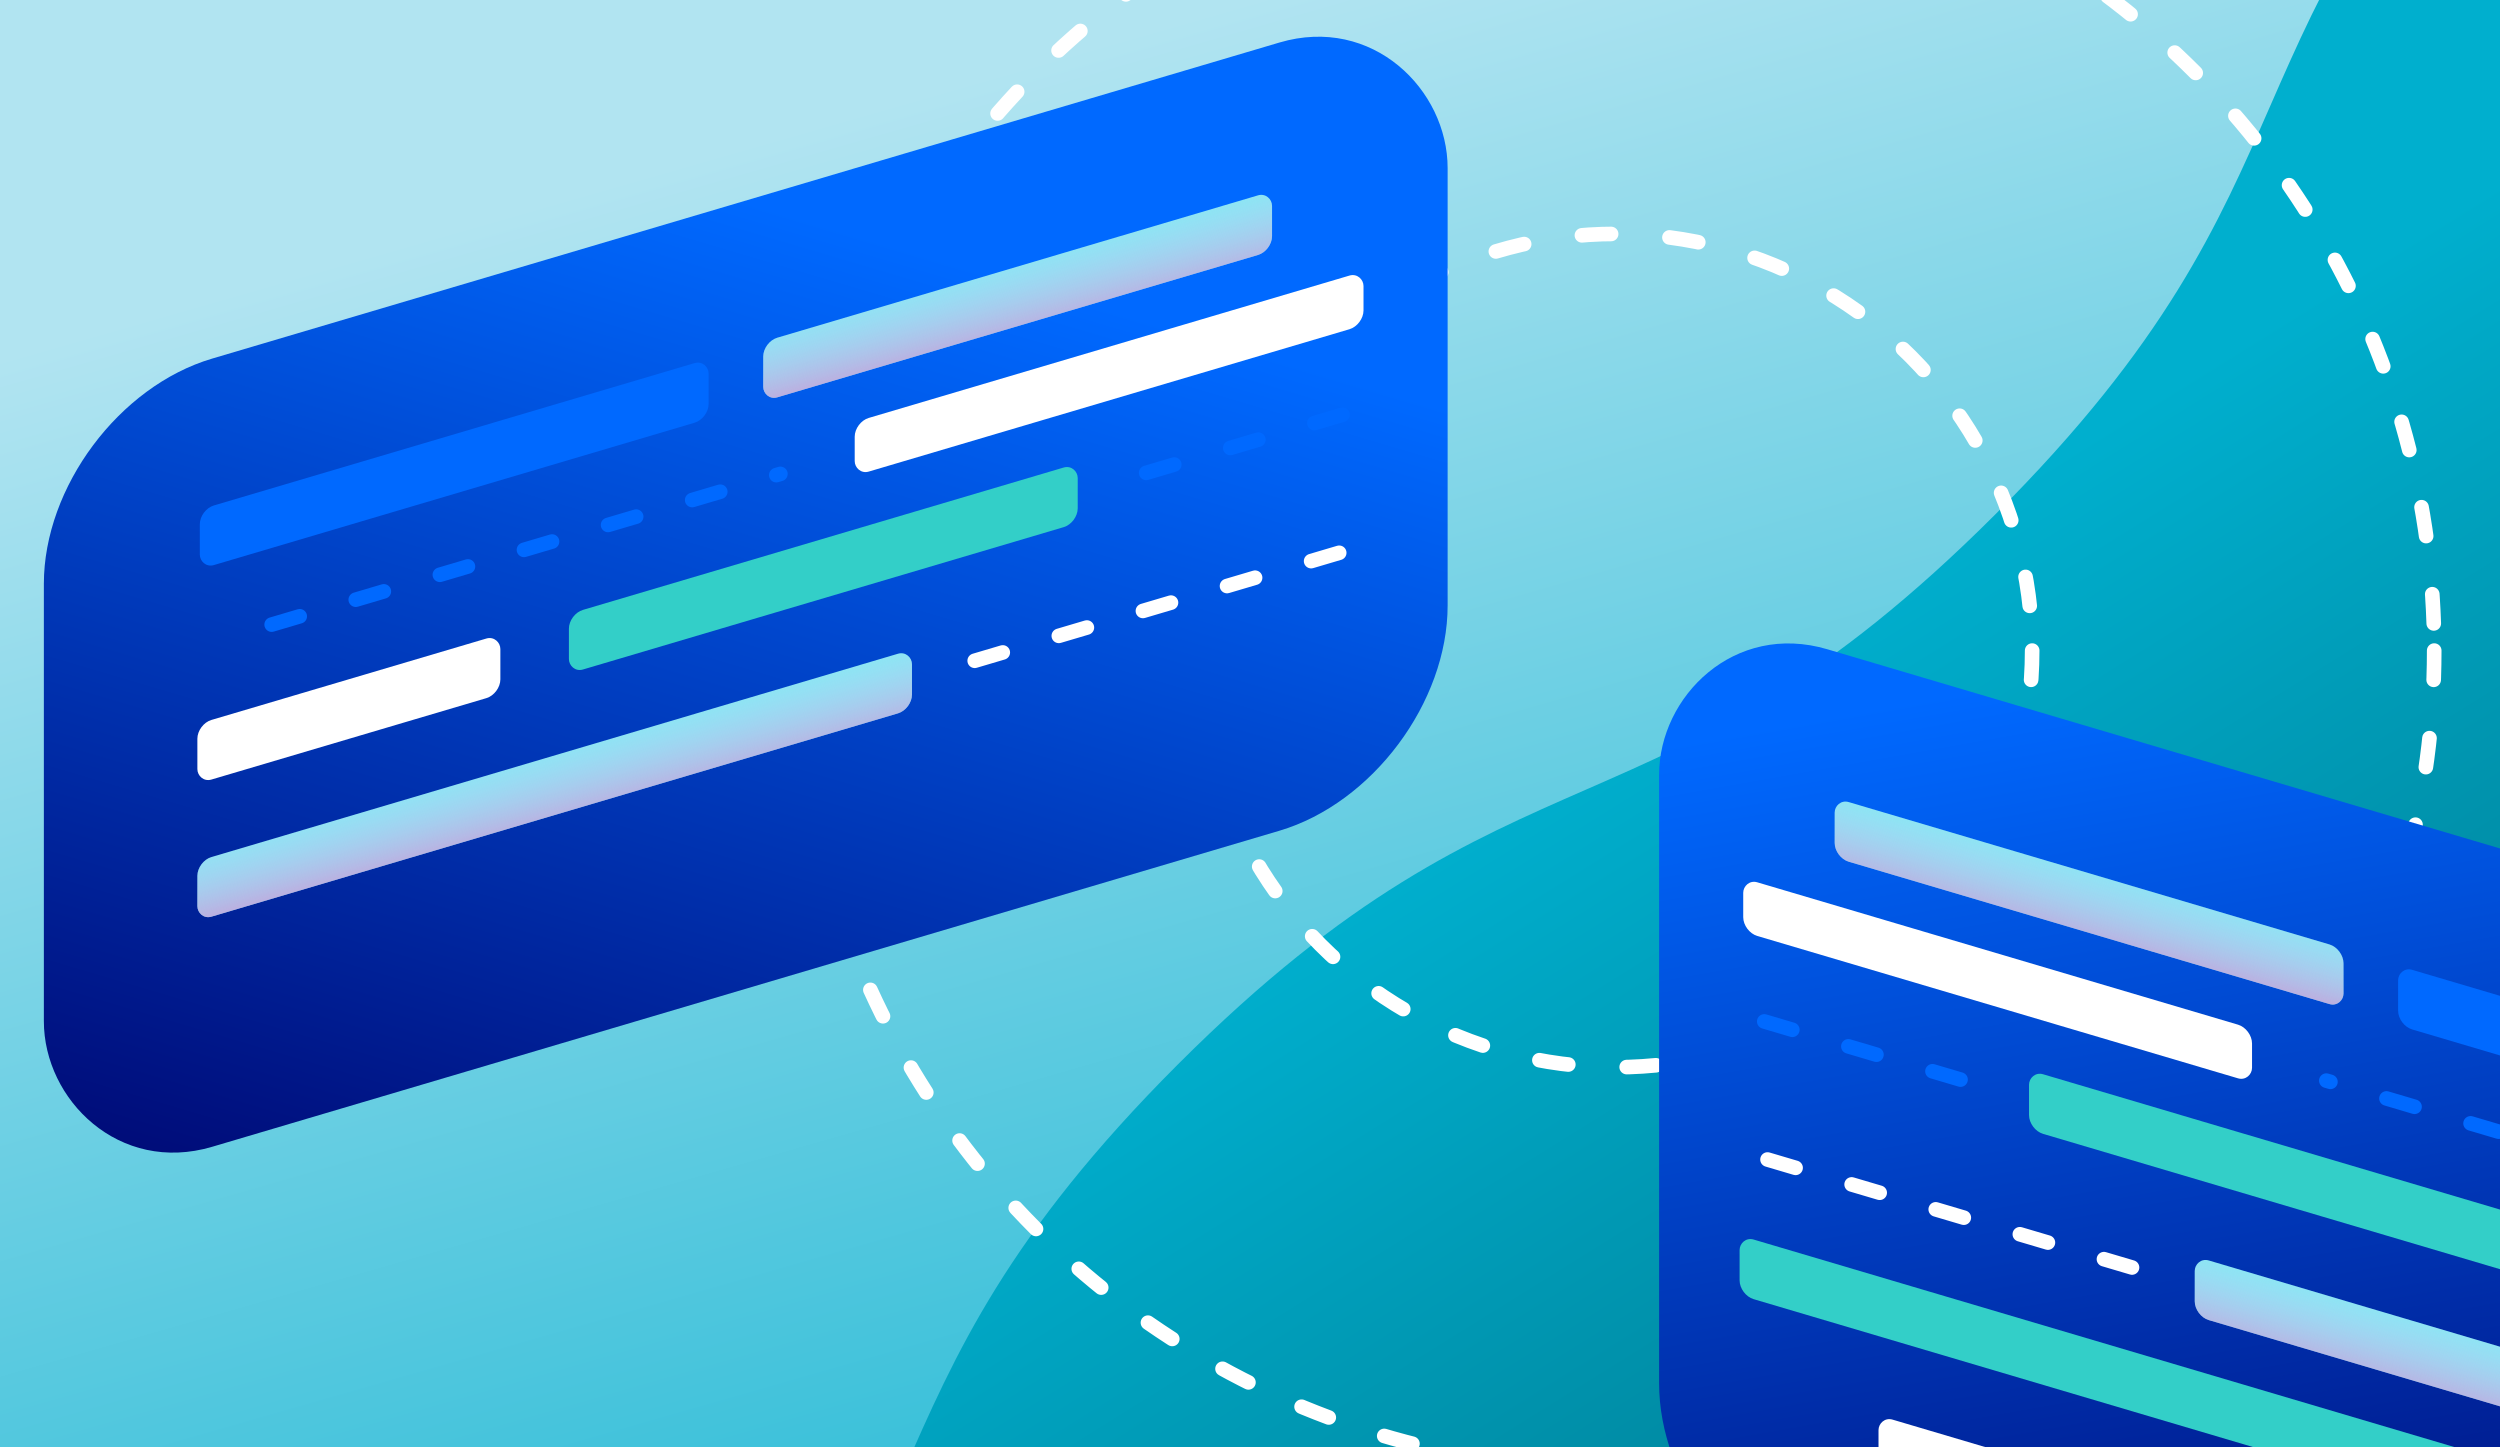 <svg width="342" height="198" viewBox="0 0 342 198" fill="none" xmlns="http://www.w3.org/2000/svg">
<g clip-path="url(#clip0_1733_12823)">
<rect width="342" height="198" fill="url(#paint0_linear_1733_12823)"/>
<path d="M-101.163 444.489C-147.9 491.227 -166.249 472.994 -212.986 519.731L-25.921 647.883L909.408 -287.446L722.343 -415.597C675.605 -368.86 693.838 -350.511 647.1 -303.774C600.363 -257.036 582.014 -275.269 535.277 -228.532C488.54 -181.795 506.772 -163.445 460.035 -116.708C413.298 -69.971 394.948 -88.203 348.211 -41.466C301.474 5.271 319.706 23.621 272.969 70.358C226.232 117.095 207.882 98.863 161.145 145.6C114.408 192.337 132.64 210.686 85.903 257.424C39.166 304.161 20.817 285.928 -25.921 332.666C-72.658 379.403 -54.425 397.752 -101.163 444.489Z" fill="url(#paint1_linear_1733_12823)"/>
<circle cx="221" cy="89" r="112" stroke="white" stroke-width="2" stroke-linecap="round" stroke-dasharray="4 8"/>
<circle cx="221" cy="89" r="57" stroke="white" stroke-width="2" stroke-linecap="round" stroke-dasharray="4 8"/>
<g filter="url(#filter0_d_1733_12823)">
<rect width="200.246" height="107.826" rx="24" transform="matrix(0.959 -0.284 0 1 6 49.873)" fill="url(#paint2_linear_1733_12823)"/>
</g>
<rect width="72.581" height="8.155" rx="2" transform="matrix(0.959 -0.284 0 1 27.335 69.716)" fill="#0069FF"/>
<rect width="43.222" height="8.155" rx="2" transform="matrix(0.959 -0.284 0 1 27 99.058)" fill="white"/>
<rect width="72.581" height="8.155" rx="2" transform="matrix(0.959 -0.284 0 1 104.41 46.769)" fill="#89E7F3"/>
<rect width="72.581" height="8.155" rx="2" transform="matrix(0.959 -0.284 0 1 104.41 46.769)" fill="url(#paint3_linear_1733_12823)"/>
<rect width="101.939" height="8.155" rx="2" transform="matrix(0.959 -0.284 0 1 27 117.814)" fill="#89E7F3"/>
<rect width="101.939" height="8.155" rx="2" transform="matrix(0.959 -0.284 0 1 27 117.814)" fill="url(#paint4_linear_1733_12823)"/>
<rect width="72.581" height="8.155" rx="2" transform="matrix(0.959 -0.284 0 1 77.826 84.002)" fill="#33CFC8"/>
<rect width="72.581" height="7.34" rx="2" transform="matrix(0.959 -0.284 0 1 116.923 57.742)" fill="white"/>
<path d="M37.165 85.445L106.756 64.831" stroke="#0069FF" stroke-width="2" stroke-linecap="round" stroke-dasharray="4 8"/>
<path d="M133.342 90.392L186.513 74.642" stroke="white" stroke-width="2" stroke-linecap="round" stroke-dasharray="4 8"/>
<path d="M156.8 64.687L186.513 55.885" stroke="#0069FF" stroke-width="2" stroke-linecap="round" stroke-dasharray="4 8"/>
<g filter="url(#filter1_d_1733_12823)">
<rect width="200.246" height="131.23" rx="24" transform="matrix(-0.959 -0.284 0 1 419 132.873)" fill="url(#paint5_linear_1733_12823)"/>
</g>
<rect width="72.581" height="8.155" rx="2" transform="matrix(-0.959 -0.284 0 1 397.665 152.716)" fill="#0069FF"/>
<rect width="72.581" height="8.155" rx="2" transform="matrix(-0.959 -0.284 0 1 320.59 129.769)" fill="#89E7F3"/>
<rect width="72.581" height="8.155" rx="2" transform="matrix(-0.959 -0.284 0 1 320.59 129.769)" fill="url(#paint6_linear_1733_12823)"/>
<rect width="101.939" height="8.155" rx="2" transform="matrix(-0.959 -0.284 0 1 398 200.814)" fill="#89E7F3"/>
<rect width="101.939" height="8.155" rx="2" transform="matrix(-0.959 -0.284 0 1 398 200.814)" fill="url(#paint7_linear_1733_12823)"/>
<rect width="72.581" height="8.155" rx="2" transform="matrix(-0.959 -0.284 0 1 347.176 167.002)" fill="#33CFC8"/>
<rect width="116.812" height="8.155" rx="2" transform="matrix(-0.959 -0.284 0 1 350 202.176)" fill="#33CFC8"/>
<rect width="72.581" height="7.34" rx="2" transform="matrix(-0.959 -0.284 0 1 308.078 140.743)" fill="white"/>
<rect width="109.082" height="7.34" rx="2" transform="matrix(-0.959 -0.284 0 1 361.59 224.614)" fill="white"/>
<path d="M387.835 168.445L318.244 147.831" stroke="#0069FF" stroke-width="2" stroke-linecap="round" stroke-dasharray="4 8"/>
<path d="M291.658 173.392L238.487 157.642" stroke="white" stroke-width="2" stroke-linecap="round" stroke-dasharray="4 8"/>
<path d="M268.2 147.687L238.487 138.885" stroke="#0069FF" stroke-width="2" stroke-linecap="round" stroke-dasharray="4 8"/>
</g>
<defs>
<filter id="filter0_d_1733_12823" x="-8" y="-9.139" width="220" height="180.978" filterUnits="userSpaceOnUse" color-interpolation-filters="sRGB">
<feFlood flood-opacity="0" result="BackgroundImageFix"/>
<feColorMatrix in="SourceAlpha" type="matrix" values="0 0 0 0 0 0 0 0 0 0 0 0 0 0 0 0 0 0 127 0" result="hardAlpha"/>
<feMorphology radius="6" operator="erode" in="SourceAlpha" result="effect1_dropShadow_1733_12823"/>
<feOffset dy="6"/>
<feGaussianBlur stdDeviation="10"/>
<feColorMatrix type="matrix" values="0 0 0 0 0.043 0 0 0 0 0.169 0 0 0 0 0.62 0 0 0 0.35 0"/>
<feBlend mode="normal" in2="BackgroundImageFix" result="effect1_dropShadow_1733_12823"/>
<feBlend mode="normal" in="SourceGraphic" in2="effect1_dropShadow_1733_12823" result="shape"/>
</filter>
<filter id="filter1_d_1733_12823" x="213" y="73.861" width="220" height="204.381" filterUnits="userSpaceOnUse" color-interpolation-filters="sRGB">
<feFlood flood-opacity="0" result="BackgroundImageFix"/>
<feColorMatrix in="SourceAlpha" type="matrix" values="0 0 0 0 0 0 0 0 0 0 0 0 0 0 0 0 0 0 127 0" result="hardAlpha"/>
<feMorphology radius="6" operator="erode" in="SourceAlpha" result="effect1_dropShadow_1733_12823"/>
<feOffset dy="6"/>
<feGaussianBlur stdDeviation="10"/>
<feColorMatrix type="matrix" values="0 0 0 0 0.043 0 0 0 0 0.169 0 0 0 0 0.62 0 0 0 0.35 0"/>
<feBlend mode="normal" in2="BackgroundImageFix" result="effect1_dropShadow_1733_12823"/>
<feBlend mode="normal" in="SourceGraphic" in2="effect1_dropShadow_1733_12823" result="shape"/>
</filter>
<linearGradient id="paint0_linear_1733_12823" x1="171" y1="7.67156e-06" x2="244.827" y2="257.415" gradientUnits="userSpaceOnUse">
<stop stop-color="#B1E4F1"/>
<stop offset="1" stop-color="#00AFCE"/>
</linearGradient>
<linearGradient id="paint1_linear_1733_12823" x1="226.558" y1="96.529" x2="326.685" y2="257.544" gradientUnits="userSpaceOnUse">
<stop stop-color="#00AFCE"/>
<stop offset="1" stop-color="#006375"/>
</linearGradient>
<linearGradient id="paint2_linear_1733_12823" x1="100.123" y1="4.86013e-06" x2="33.732" y2="116.884" gradientUnits="userSpaceOnUse">
<stop stop-color="#0069FF"/>
<stop offset="1" stop-color="#000C79"/>
</linearGradient>
<linearGradient id="paint3_linear_1733_12823" x1="79.512" y1="15.495" x2="79.858" y2="-0.804" gradientUnits="userSpaceOnUse">
<stop stop-color="#DC75BF"/>
<stop offset="1" stop-color="#CCC4FF" stop-opacity="0"/>
</linearGradient>
<linearGradient id="paint4_linear_1733_12823" x1="111.675" y1="15.495" x2="111.921" y2="-0.808" gradientUnits="userSpaceOnUse">
<stop stop-color="#DC75BF"/>
<stop offset="1" stop-color="#CCC4FF" stop-opacity="0"/>
</linearGradient>
<linearGradient id="paint5_linear_1733_12823" x1="150.187" y1="-2.628" x2="95.248" y2="118.329" gradientUnits="userSpaceOnUse">
<stop stop-color="#0069FF"/>
<stop offset="1" stop-color="#000C79"/>
</linearGradient>
<linearGradient id="paint6_linear_1733_12823" x1="79.512" y1="15.495" x2="79.858" y2="-0.804" gradientUnits="userSpaceOnUse">
<stop stop-color="#DC75BF"/>
<stop offset="1" stop-color="#CCC4FF" stop-opacity="0"/>
</linearGradient>
<linearGradient id="paint7_linear_1733_12823" x1="111.675" y1="15.495" x2="111.921" y2="-0.808" gradientUnits="userSpaceOnUse">
<stop stop-color="#DC75BF"/>
<stop offset="1" stop-color="#CCC4FF" stop-opacity="0"/>
</linearGradient>
<clipPath id="clip0_1733_12823">
<rect width="342" height="198" fill="white"/>
</clipPath>
</defs>
</svg>
